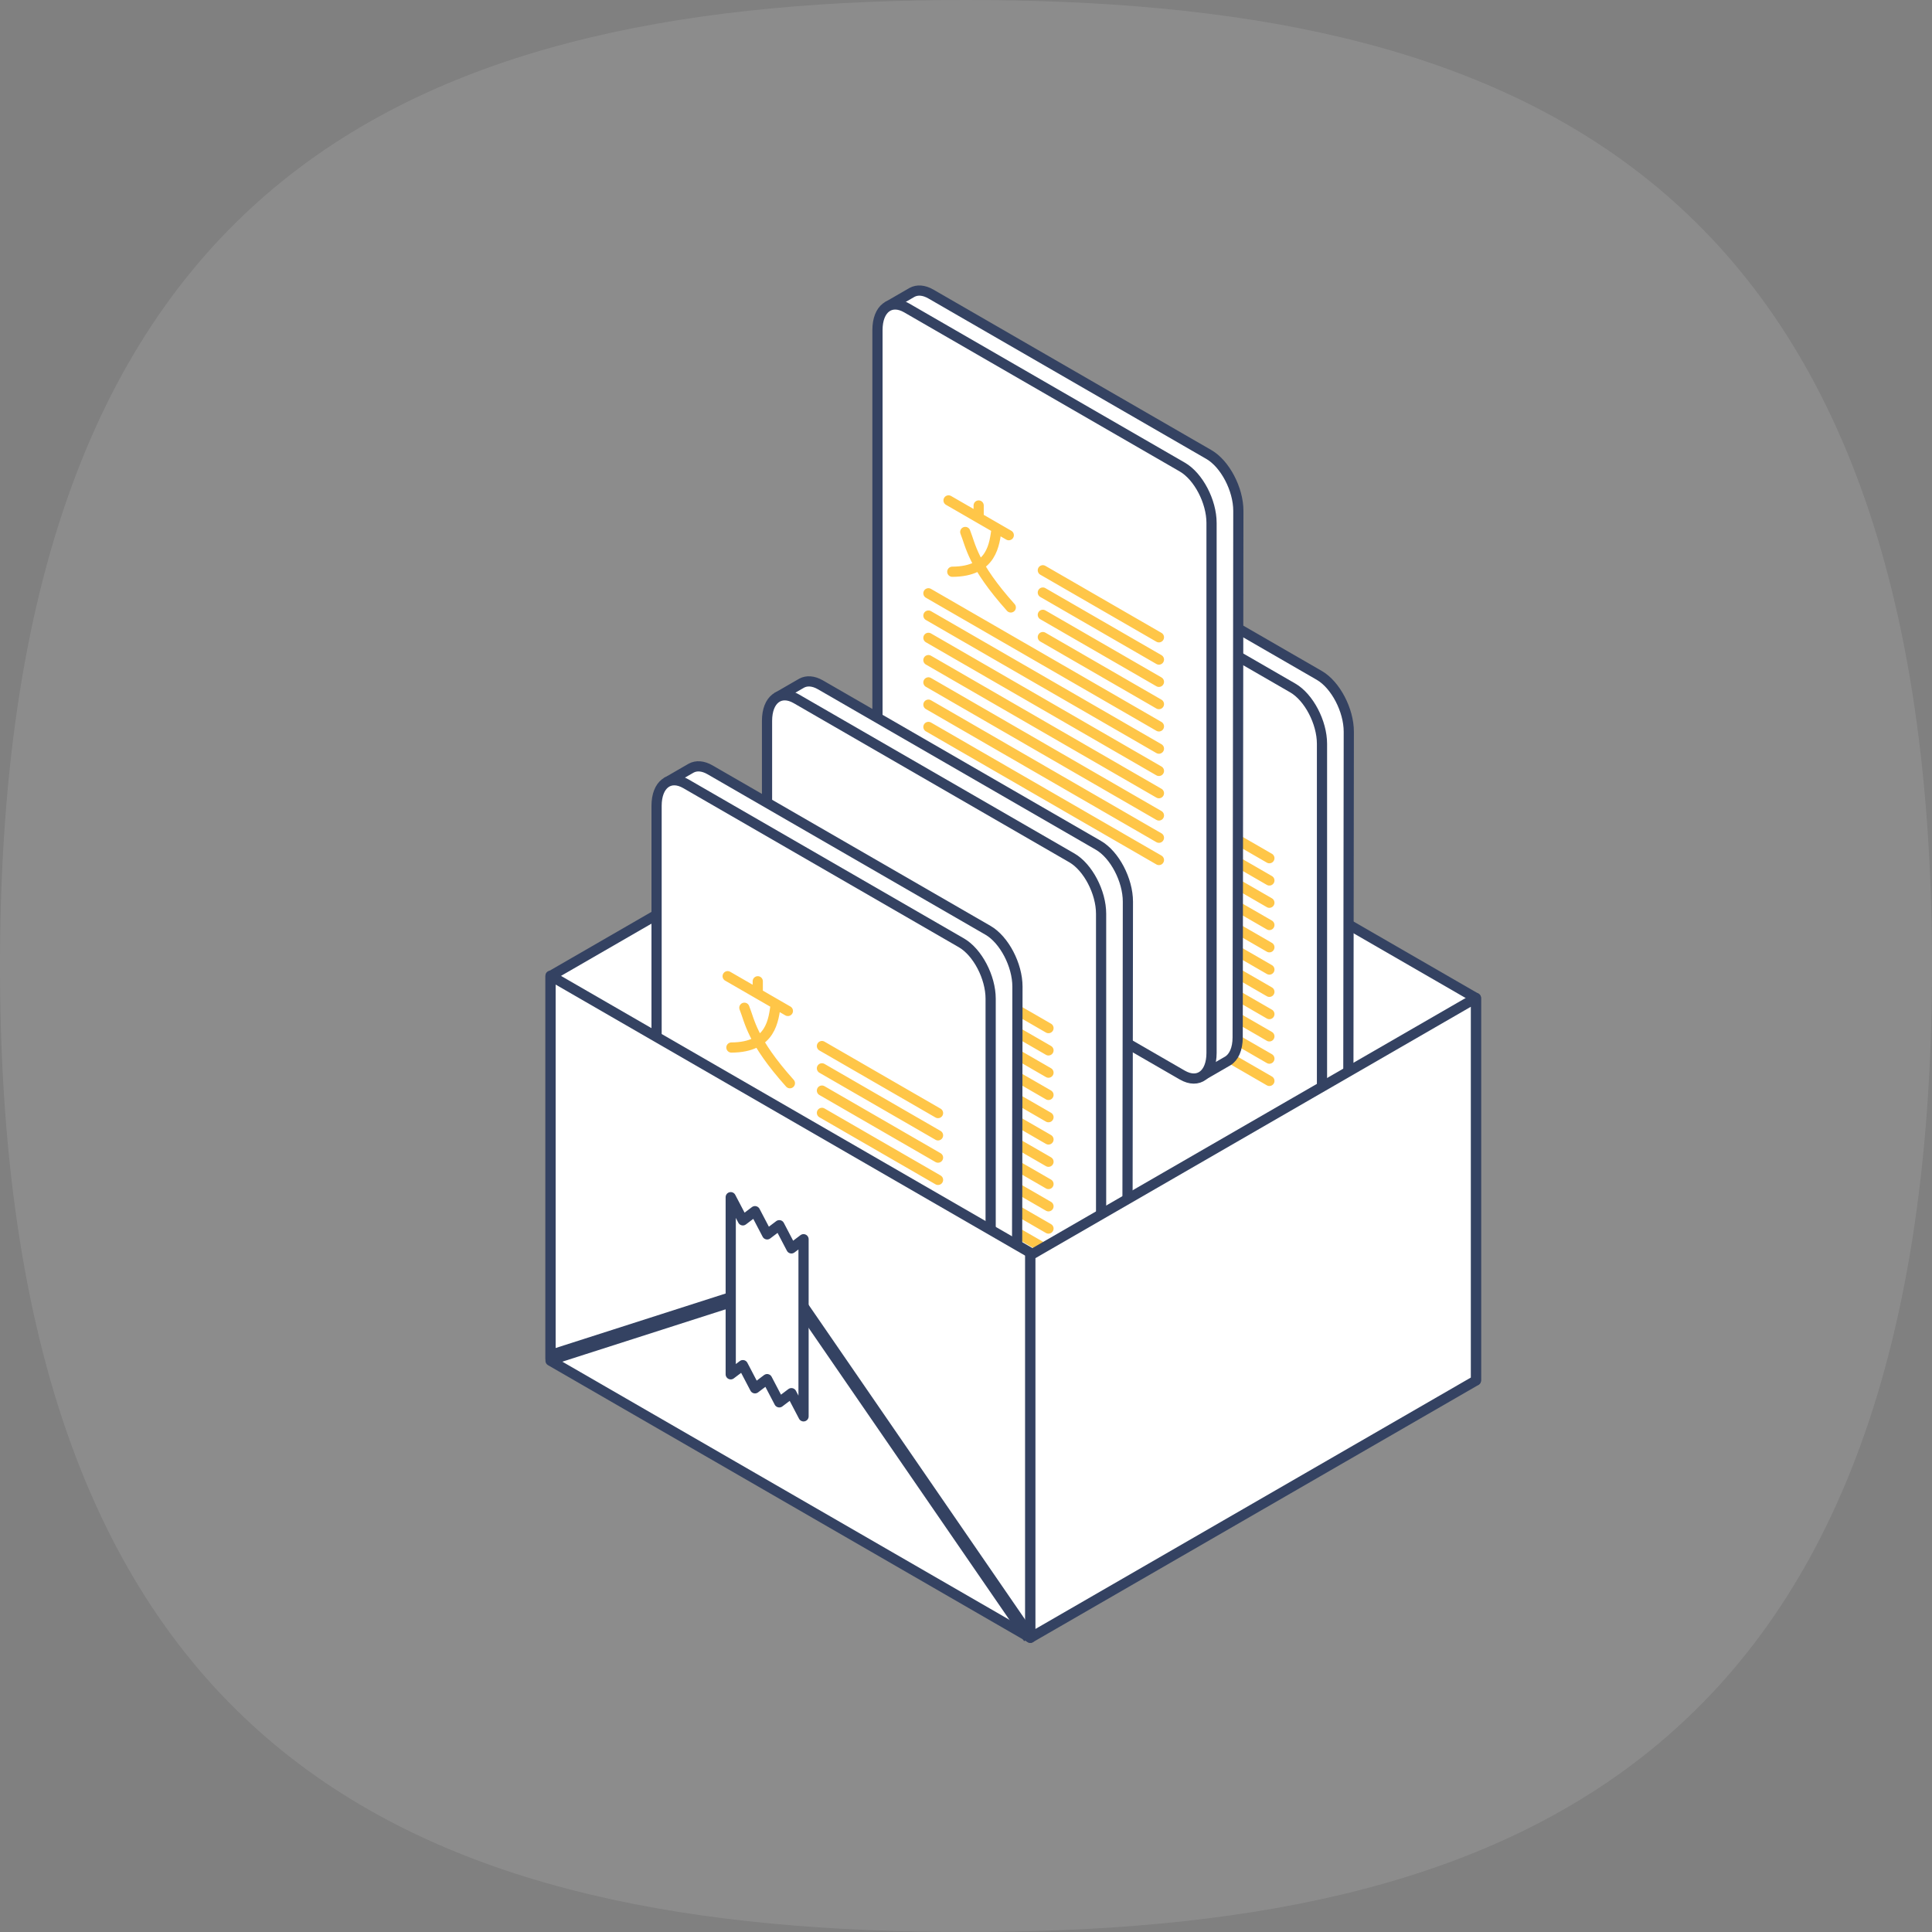 <svg width="379" height="379" viewBox="0 0 379 379" xmlns="http://www.w3.org/2000/svg" xmlns:xlink="http://www.w3.org/1999/xlink"><rect x="0" y="0" width="379" height="379" fill="#808080" stroke="none"/><title>Group 3</title><defs><path d="M189.5 379C294.158 379 379 347.689 379 189.5S294.158 0 189.5 0 0 31.311 0 189.5 84.842 379 189.5 379z" id="a"/></defs><g fill="none" fill-rule="evenodd"><mask id="b" fill="#fff"><use xlink:href="#a"/></mask><use fill-opacity=".1" fill="#FFF" xlink:href="#a"/><g mask="url(#b)"><path fill="#FFF" d="M195.411 216.049l-87.41 50.467v-75.047l87.41-50.467z"/><path stroke="#344262" stroke-width="2" stroke-linejoin="round" d="M195.411 216.049l-87.41 50.467v-75.047l87.41-50.467z"/><path fill="#FFF" d="M289.532 270.784l-93.456-53.957v-74.994l93.456 53.957z"/><path stroke="#344262" stroke-width="2" stroke-linejoin="round" d="M289.532 270.784l-93.456-53.957v-74.994l93.456 53.957z"/><path d="M257.604 254.294l4.909-2.834-.001.002c1.193-.726 1.948-2.35 1.948-4.634l.133-103.284c0-4.24-2.602-9.212-5.782-11.048l-54.516-31.475c-1.408-.813-2.703-.88-3.709-.334l.002-.002-4.909 2.835" fill="#FFF"/><path d="M257.604 254.294l4.909-2.834-.001.002c1.193-.726 1.948-2.35 1.948-4.634l.133-103.284c0-4.24-2.602-9.212-5.782-11.048l-54.516-31.475c-1.408-.813-2.703-.88-3.709-.334l.002-.002-4.909 2.835" stroke="#344262" stroke-width="2" stroke-linejoin="round"/><path d="M253.601 254.23l-54.066-31.214c-3.154-1.821-5.735-6.751-5.735-10.957V108.077c0-4.205 2.581-6.156 5.735-4.335l54.066 31.216c3.154 1.82 5.734 6.75 5.734 10.956v103.982c0 4.205-2.58 6.156-5.734 4.335" fill="#FFF"/><path d="M253.601 254.23l-54.066-31.214c-3.154-1.821-5.735-6.751-5.735-10.957V108.077c0-4.205 2.581-6.156 5.735-4.335l54.066 31.216c3.154 1.82 5.734 6.75 5.734 10.956v103.982c0 4.205-2.58 6.156-5.734 4.335z" stroke="#344262" stroke-width="2" stroke-linejoin="round"/><path d="M226.24 155.205l22.773 13.148m-22.773-8.779l22.773 13.148m-22.773-8.779l22.773 13.148m-22.773-8.779l22.773 13.148m-45.219-21.738l45.22 26.107m-45.22-21.739l45.22 26.108m-45.22-21.738l45.22 26.107m-45.22-17.369l45.22 26.107m-45.22-21.738l45.22 26.107m-45.22-21.738l45.22 26.107m-45.22-21.738l25.395 14.662m-25.395-32.138l45.22 26.107M207.743 141.5l11.816 6.821m-5.909-5.823v2.412m3.534 2.04c-.452 3.056-.79 8.513-8.706 8.542m2.544-7.802c1.074 2.654 1.413 6.393 8.932 14.805" stroke="#FFC648" stroke-width="2" stroke-linecap="round"/><path d="M235.937 210.961l4.91-2.834-.002.002c1.193-.726 1.948-2.35 1.948-4.634l.133-103.284c0-4.24-2.602-9.212-5.782-11.048l-54.516-31.475c-1.408-.813-2.703-.88-3.709-.334l.002-.002-4.909 2.835" fill="#FFF"/><path d="M235.937 210.961l4.91-2.834-.002.002c1.193-.726 1.948-2.35 1.948-4.634l.133-103.284c0-4.24-2.602-9.212-5.782-11.048l-54.516-31.475c-1.408-.813-2.703-.88-3.709-.334l.002-.002-4.909 2.835" stroke="#344262" stroke-width="2" stroke-linejoin="round"/><path d="M231.934 210.898l-54.066-31.215c-3.154-1.821-5.735-6.751-5.735-10.957V64.744c0-4.205 2.581-6.156 5.735-4.335l54.066 31.216c3.154 1.82 5.734 6.75 5.734 10.956v103.981c0 4.206-2.58 6.156-5.734 4.335" fill="#FFF"/><path d="M231.934 210.898l-54.066-31.215c-3.154-1.821-5.735-6.751-5.735-10.957V64.744c0-4.205 2.581-6.156 5.735-4.335l54.066 31.216c3.154 1.82 5.734 6.75 5.734 10.956v103.981c0 4.206-2.58 6.156-5.734 4.335z" stroke="#344262" stroke-width="2" stroke-linejoin="round"/><path d="M204.573 111.871l22.773 13.148m-22.773-8.779l22.773 13.148m-22.773-8.778l22.773 13.147m-22.773-8.779l22.773 13.148m-45.218-21.738l45.219 26.107m-45.219-21.738l45.219 26.107m-45.219-21.738l45.219 26.107m-45.219-17.369l45.219 26.107m-45.219-21.738l45.219 26.107m-45.219-21.738l45.219 26.107m-45.219-21.738l25.395 14.662m-25.395-32.138l45.219 26.107m-41.271-57.436l11.816 6.822m-5.908-5.823v2.412m3.534 2.04c-.452 3.056-.791 8.513-8.706 8.542m2.543-7.803c1.074 2.655 1.413 6.394 8.932 14.806" stroke="#FFC648" stroke-width="2" stroke-linecap="round"/><path d="M214.27 287.628l4.91-2.834-.001.002c1.193-.726 1.948-2.35 1.948-4.634l.133-103.284c0-4.241-2.602-9.212-5.782-11.048l-54.516-31.475c-1.408-.813-2.703-.88-3.71-.334l.003-.002-4.91 2.835" fill="#FFF"/><path d="M214.27 287.628l4.91-2.834-.001.002c1.193-.726 1.948-2.35 1.948-4.634l.133-103.284c0-4.241-2.602-9.212-5.782-11.048l-54.516-31.475c-1.408-.813-2.703-.88-3.71-.334l.003-.002-4.91 2.835" stroke="#344262" stroke-width="2" stroke-linejoin="round"/><path d="M210.268 287.564l-54.066-31.215c-3.154-1.82-5.735-6.75-5.735-10.957V141.41c0-4.205 2.58-6.156 5.735-4.335l54.066 31.216c3.154 1.82 5.734 6.751 5.734 10.956V283.23c0 4.205-2.58 6.156-5.734 4.335" fill="#FFF"/><path d="M210.268 287.564l-54.066-31.215c-3.154-1.82-5.735-6.75-5.735-10.957V141.41c0-4.205 2.58-6.156 5.735-4.335l54.066 31.216c3.154 1.82 5.734 6.751 5.734 10.956V283.23c0 4.205-2.58 6.156-5.734 4.335z" stroke="#344262" stroke-width="2" stroke-linejoin="round"/><path d="M182.907 188.538l22.773 13.148m-22.773-8.779l22.773 13.148m-22.773-8.779l22.773 13.148m-22.773-8.779l22.773 13.148m-45.219-21.738l45.22 26.107m-45.22-21.738l45.22 26.107m-45.22-21.738l45.22 26.107m-45.22-17.369l45.22 26.107m-45.22-21.738l45.22 26.107m-45.22-21.738l45.22 26.107m-45.22-21.738l25.395 14.662m-25.395-32.138l45.22 26.107m-41.271-57.436l11.816 6.822m-5.909-5.824v2.412m3.533 2.041c-.451 3.056-.79 8.513-8.705 8.542m2.544-7.804c1.074 2.655 1.413 6.394 8.932 14.806" stroke="#FFC648" stroke-width="2" stroke-linecap="round"/><path d="M192.604 304.294l4.909-2.834-.001.002c1.193-.726 1.948-2.35 1.948-4.634l.133-103.284c0-4.24-2.602-9.212-5.782-11.048l-54.516-31.475c-1.408-.813-2.703-.88-3.709-.334l.002-.002-4.909 2.835" fill="#FFF"/><path d="M192.604 304.294l4.909-2.834-.001.002c1.193-.726 1.948-2.35 1.948-4.634l.133-103.284c0-4.24-2.602-9.212-5.782-11.048l-54.516-31.475c-1.408-.813-2.703-.88-3.709-.334l.002-.002-4.909 2.835" stroke="#344262" stroke-width="2" stroke-linejoin="round"/><path d="M188.601 304.23l-54.066-31.214c-3.154-1.821-5.735-6.751-5.735-10.957V158.077c0-4.205 2.581-6.156 5.735-4.335l54.066 31.216c3.154 1.82 5.734 6.75 5.734 10.956v103.982c0 4.205-2.58 6.156-5.734 4.335" fill="#FFF"/><path d="M188.601 304.23l-54.066-31.214c-3.154-1.821-5.735-6.751-5.735-10.957V158.077c0-4.205 2.581-6.156 5.735-4.335l54.066 31.216c3.154 1.82 5.734 6.75 5.734 10.956v103.982c0 4.205-2.58 6.156-5.734 4.335z" stroke="#344262" stroke-width="2" stroke-linejoin="round"/><path d="M161.24 205.205l22.773 13.148m-22.773-8.779l22.773 13.148m-22.773-8.779l22.773 13.148m-22.773-8.779l22.773 13.148m-45.219-21.738l45.22 26.107m-45.22-21.739l45.22 26.108m-45.22-21.738l45.22 26.107m-45.22-17.369l45.22 26.107m-45.22-21.738l45.22 26.107m-45.22-21.738l45.22 26.107m-45.22-21.738l25.395 14.662m-25.395-32.138l45.22 26.107M142.743 191.5l11.816 6.821m-5.909-5.823v2.412m3.534 2.04c-.452 3.056-.79 8.513-8.706 8.542m2.544-7.802c1.074 2.654 1.413 6.393 8.932 14.805" stroke="#FFC648" stroke-width="2" stroke-linecap="round"/><path fill="#FFF" d="M202.121 321.281L108 266.94v-75.527l94.121 54.34z"/><path stroke="#344262" stroke-width="2" stroke-linejoin="round" d="M202.121 321.281L108 266.94v-75.527l94.121 54.34z"/><path fill="#FFF" d="M289.532 270.814l-87.41 50.467v-75.047l87.41-50.467z"/><path stroke="#344262" stroke-width="2" stroke-linejoin="round" d="M289.532 270.814l-87.41 50.467v-75.047l87.41-50.467zm-180.949-4.192l45.447-14.572 47.699 69.338"/><path stroke="#344262" stroke-width="2" stroke-linejoin="round" d="M108.583 265.622l45.447-14.572 47.699 69.338"/><path fill="#FFF" d="M155.252 244.896l-2.38-4.547-2.38 1.799-2.379-4.547-.009-.005-2.379 1.799-2.379-4.545v34.747l2.379-1.8 2.379 4.548h.001l2.379-1.8 2.38 4.548.008.005 2.38-1.8 2.379 4.546v-34.746z"/><path stroke="#344262" stroke-width="2" stroke-linejoin="round" d="M155.252 244.896l-2.38-4.547-2.38 1.799-2.379-4.547-.009-.005-2.379 1.799-2.379-4.545v34.747l2.379-1.8 2.379 4.548h.001l2.379-1.8 2.38 4.548.008.005 2.38-1.8 2.379 4.546v-34.746z"/></g></g></svg>